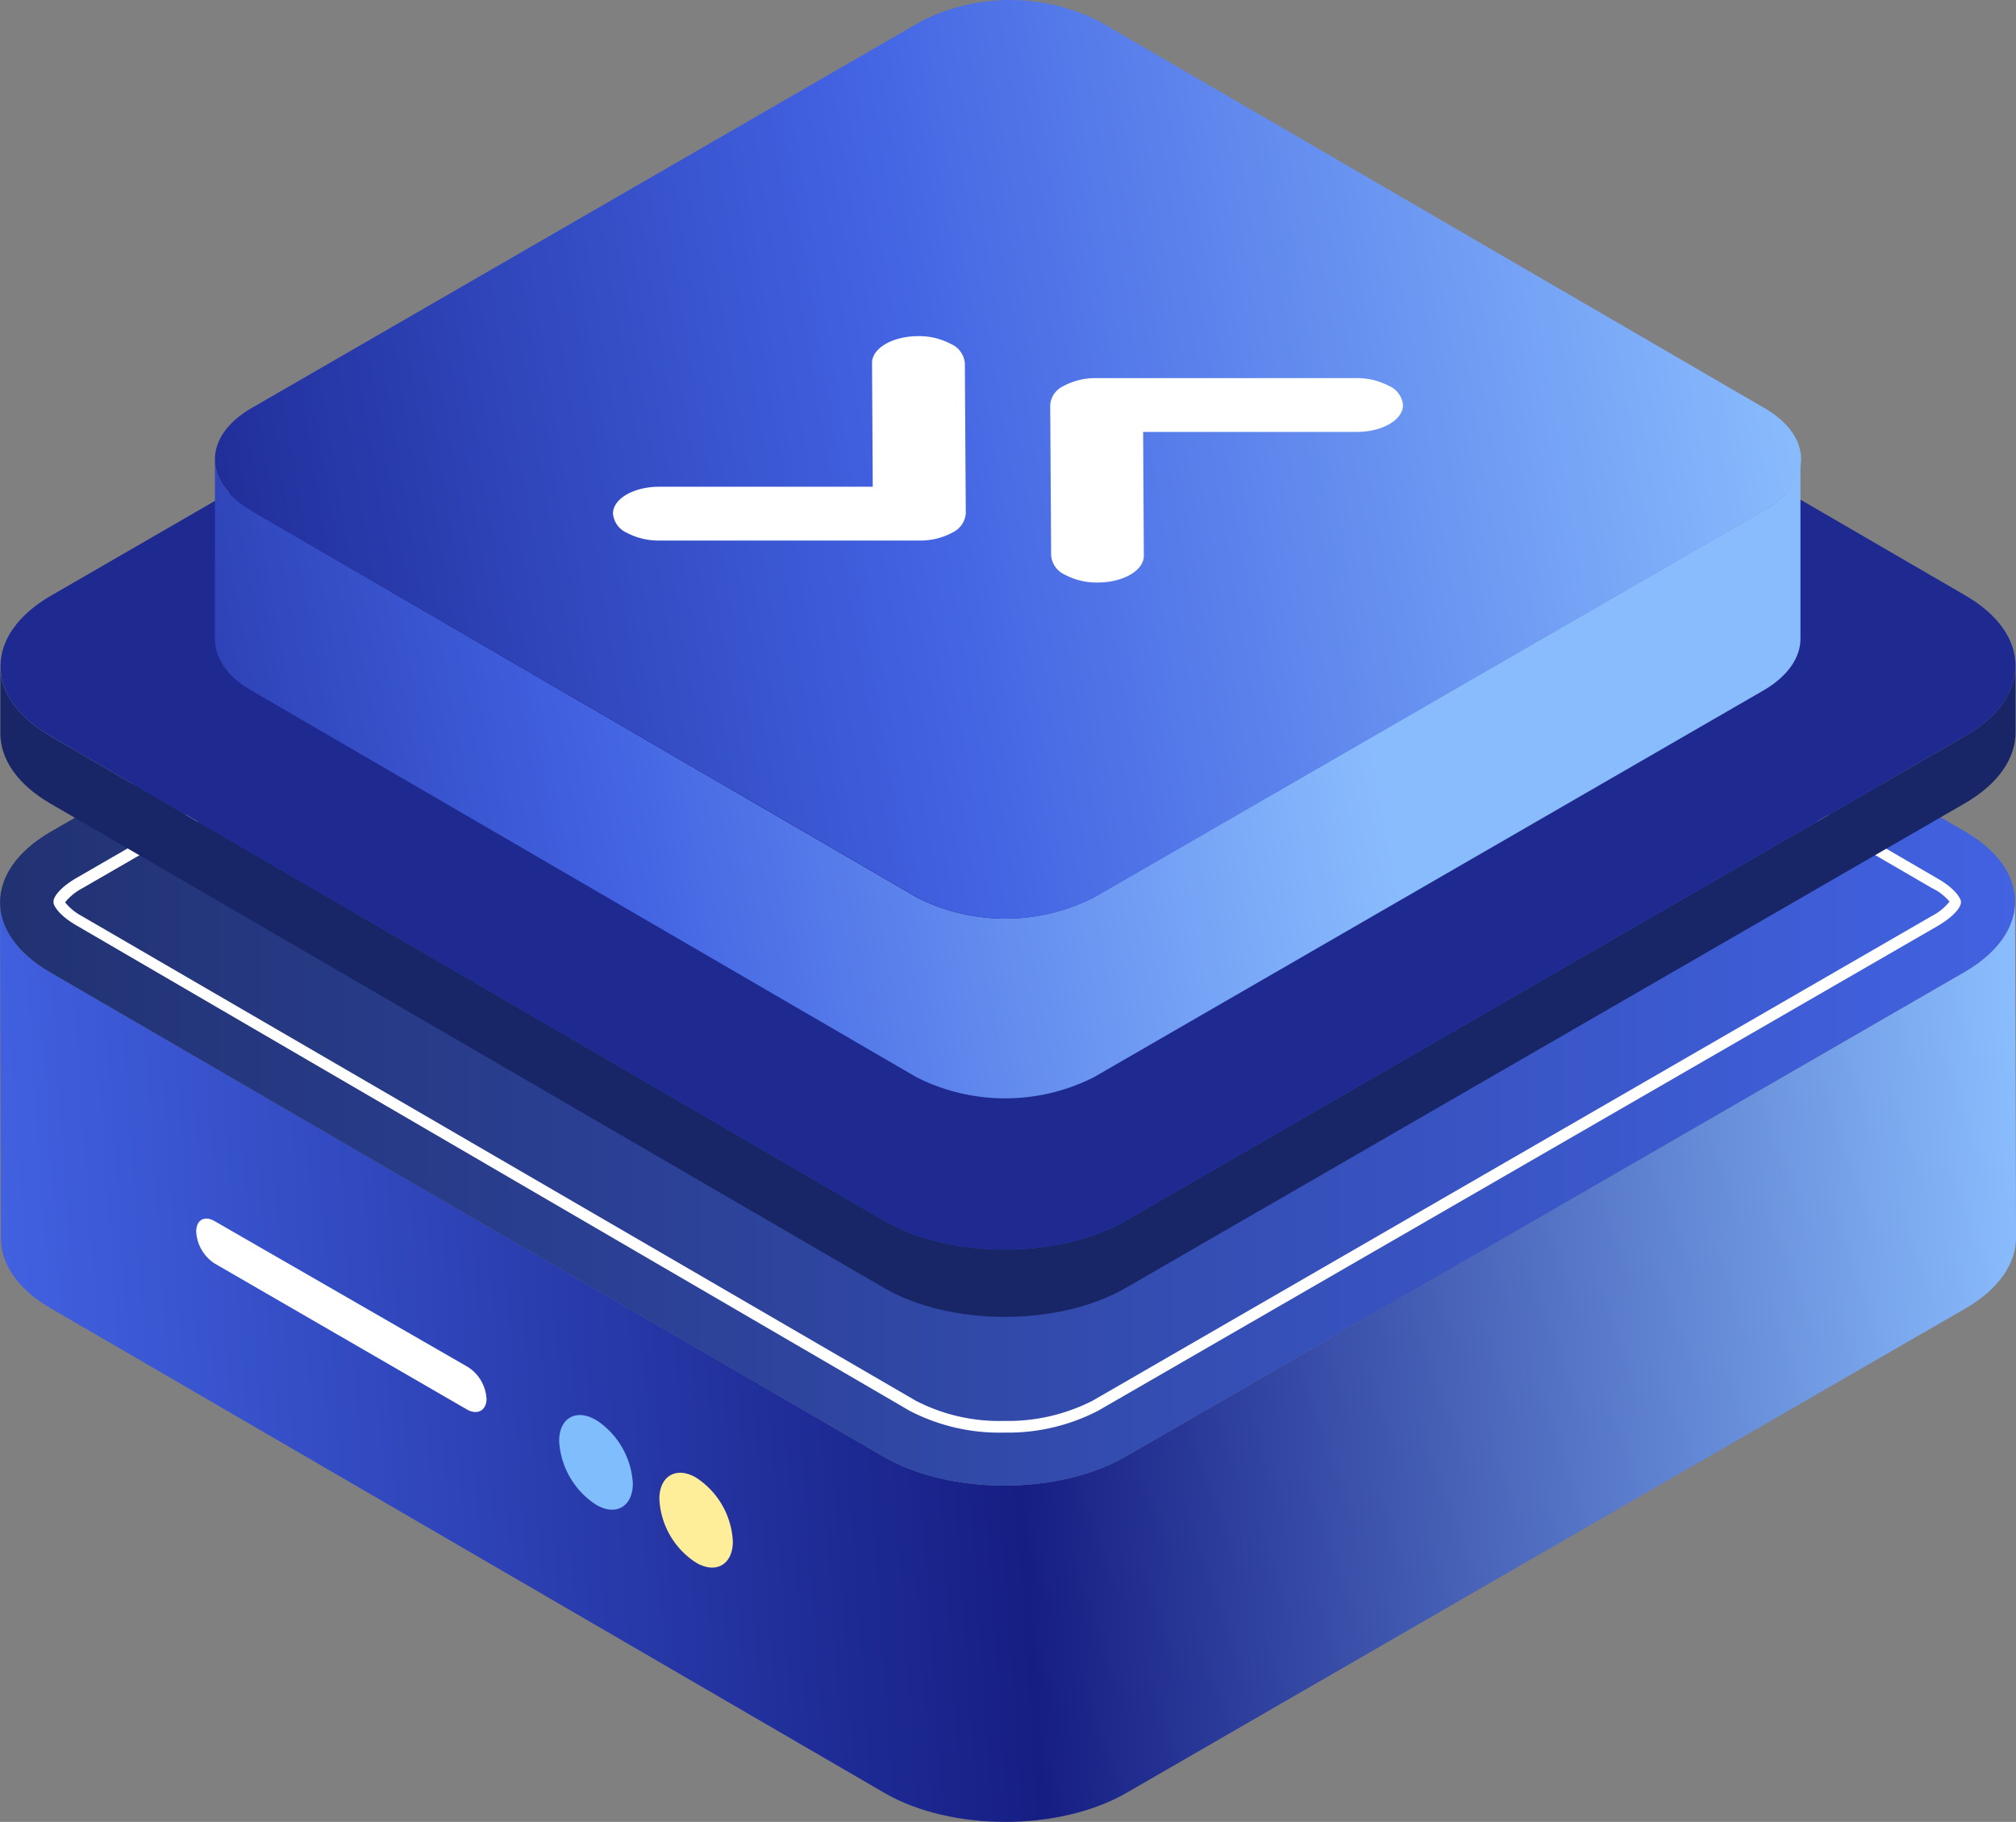<svg id="windows" xmlns="http://www.w3.org/2000/svg" xmlns:xlink="http://www.w3.org/1999/xlink" width="170.97" height="154.48" viewBox="0 0 170.97 154.48">
  <rect x="0" y="0" width="170.97" height="154.48" fill="#808080" stroke="none"/>
  <defs>
    <linearGradient id="linear-gradient" y1="0.438" x2="1" y2="0.406" gradientUnits="objectBoundingBox">
      <stop offset="0" stop-color="#4262e2"/>
      <stop offset="0.5" stop-color="#161e83"/>
      <stop offset="1" stop-color="#89bcfd"/>
    </linearGradient>
    <linearGradient id="linear-gradient-2" x1="1" y1="0.5" x2="0" y2="0.5" gradientUnits="objectBoundingBox">
      <stop offset="0" stop-color="#4262e2"/>
      <stop offset="1" stop-color="#213171"/>
    </linearGradient>
    <linearGradient id="linear-gradient-3" x1="0.748" y1="0.705" x2="-0.224" y2="0.776" gradientUnits="objectBoundingBox">
      <stop offset="0" stop-color="#89bcfd"/>
      <stop offset="0.5" stop-color="#4262e2"/>
      <stop offset="1" stop-color="#161e83"/>
    </linearGradient>
    <linearGradient id="linear-gradient-4" x1="1" y1="0.5" x2="-0.124" y2="0.605" xlink:href="#linear-gradient-3"/>
  </defs>
  <path id="Path_43113" data-name="Path 43113" d="M4.22,82.41l70.7,41.09c5.65,3.28,14.84,3.28,20.53,0l71.16-41.09c2.86-1.66,4.29-3.82,4.28-6l.08,28.53c0,2.17-1.42,4.34-4.28,6L95.53,152.02c-5.69,3.28-14.88,3.28-20.53,0L4.3,110.93c-2.81-1.63-4.21-3.76-4.22-5.9L0,76.5c.01,2.16,1.41,4.29,4.22,5.91Z" fill="url(#linear-gradient)"/>
  <path id="Path_43114" data-name="Path 43114" d="M4.29,70.53c-5.69,3.29-5.72,8.61-.07,11.89l70.7,41.09c5.65,3.28,14.84,3.28,20.53,0l71.16-41.1c5.68-3.29,5.71-8.61.06-11.89L95.97,29.41c-5.65-3.29-14.84-3.29-20.53,0Z" fill="url(#linear-gradient-2)"/>
  <path id="Path_43115" data-name="Path 43115" d="M85.14,121.47a16.607,16.607,0,0,0,8-1.86L164.3,78.53c1.5-.87,2-1.67,2-2v-.12c-.06-.3-.54-1.1-2-1.93L93.6,33.39a18.2,18.2,0,0,0-16,0L6.54,74.41c-1.5.86-2,1.67-2,2v.16c.05.3.53,1.09,2,1.93l70.6,41.12a16.485,16.485,0,0,0,8,1.85Zm80.17-45a4.529,4.529,0,0,1-1.48,1.2L92.67,118.76a15.765,15.765,0,0,1-7.53,1.72,15.356,15.356,0,0,1-7.49-1.72L6.95,77.68a4.628,4.628,0,0,1-1.43-1.17A4.729,4.729,0,0,1,7.01,75.3L78.14,34.21a17.3,17.3,0,0,1,15,0l70.7,41.09a4.363,4.363,0,0,1,1.5,1.16h-.03Z" fill="#fff"/>
  <path id="Path_43116" data-name="Path 43116" d="M4.26,62.41l70.7,41.08c5.65,3.28,14.84,3.28,20.52,0l71.17-41.08c2.86-1.66,4.29-3.83,4.28-6v5.7c0,2.17-1.43,4.34-4.29,6L95.48,109.2c-5.68,3.28-14.87,3.28-20.52,0L4.25,68.12C1.45,66.49.04,64.35.03,62.21v-5.7C.03,58.63,1.45,60.77,4.26,62.41Z" fill="#182668"/>
  <path id="Path_43117" data-name="Path 43117" d="M4.32,50.51c-5.68,3.28-5.71,8.61-.06,11.89l70.7,41.09c5.65,3.28,14.84,3.28,20.52,0l71.17-41.08c5.68-3.29,5.71-8.61.06-11.9L95.96,9.41c-5.65-3.29-14.84-3.29-20.53,0Z" fill="#1f2a91"/>
  <path id="Path_43118" data-name="Path 43118" d="M21.32,43.31l56.4,32.77a16.528,16.528,0,0,0,15.06,0l56.77-32.77c2.1-1.17,3.14-2.8,3.14-4.4V54.16c0,1.58-1.06,3.18-3.15,4.39L92.78,91.33a16.671,16.671,0,0,1-15.07,0L21.31,58.54c-2.05-1.17-3.08-2.77-3.08-4.33V38.96c0,1.57,1.03,3.14,3.1,4.34Z" fill="url(#linear-gradient-3)"/>
  <path id="Path_43119" data-name="Path 43119" d="M21.37,34.58c-4.18,2.4-4.2,6.31,0,8.73l56.4,32.77a16.528,16.528,0,0,0,15.06,0L149.6,43.31c4.18-2.42,4.2-6.32,0-8.73L93.2,1.8a16.671,16.671,0,0,0-15.07,0Z" fill="url(#linear-gradient-4)"/>
  <path id="Path_43120" data-name="Path 43120" d="M59.05,125.3c-1.66-.99-3.13-.18-3.13,1.79a6.8,6.8,0,0,0,3.1,5.4c1.66.99,3.13.2,3.13-1.79a6.857,6.857,0,0,0-3.1-5.4Z" fill="#fe9"/>
  <path id="Path_43121" data-name="Path 43121" d="M18.2,103.54c-.86-.5-1.56-.1-1.56.9a3.442,3.442,0,0,0,1.56,2.69l21.4,12.38c.86.5,1.66.1,1.66-.9a3.442,3.442,0,0,0-1.56-2.69L18.2,103.54Z" fill="#fff"/>
  <path id="Path_43122" data-name="Path 43122" d="M50.55,120.41c-1.66-.99-3.13-.2-3.13,1.77a6.889,6.889,0,0,0,3.12,5.4c1.66.99,3.12.2,3.13-1.79a6.887,6.887,0,0,0-3.12-5.39Z" fill="#80bdfd"/>
  <g id="Group_23904" data-name="Group 23904" transform="translate(-0.015 0.002)">
    <path id="Path_43159" data-name="Path 43159" d="M80.67,29.17a5.682,5.682,0,0,0-2.78-.67c-2.17,0-3.93,1.02-3.92,2.28l.06,10.49H55.92c-2.17,0-3.93,1.02-3.92,2.28a1.969,1.969,0,0,0,1.15,1.61,5.723,5.723,0,0,0,2.79.67H77.99a5.66,5.66,0,0,0,2.78-.67,1.973,1.973,0,0,0,1.15-1.61l-.08-12.77a1.982,1.982,0,0,0-1.16-1.61" fill="#fff"/>
    <path id="Path_43160" data-name="Path 43160" d="M117.82,32.73a5.682,5.682,0,0,0-2.78-.67H92.99a5.66,5.66,0,0,0-2.78.67,1.927,1.927,0,0,0-1.13,1.61l.08,12.77a1.969,1.969,0,0,0,1.15,1.61,5.723,5.723,0,0,0,2.79.67c2.17,0,3.93-1.02,3.92-2.28l-.06-10.49h18.11c2.18,0,3.93-1.02,3.93-2.28a1.982,1.982,0,0,0-1.16-1.61" fill="#fff"/>
  </g>
</svg>
